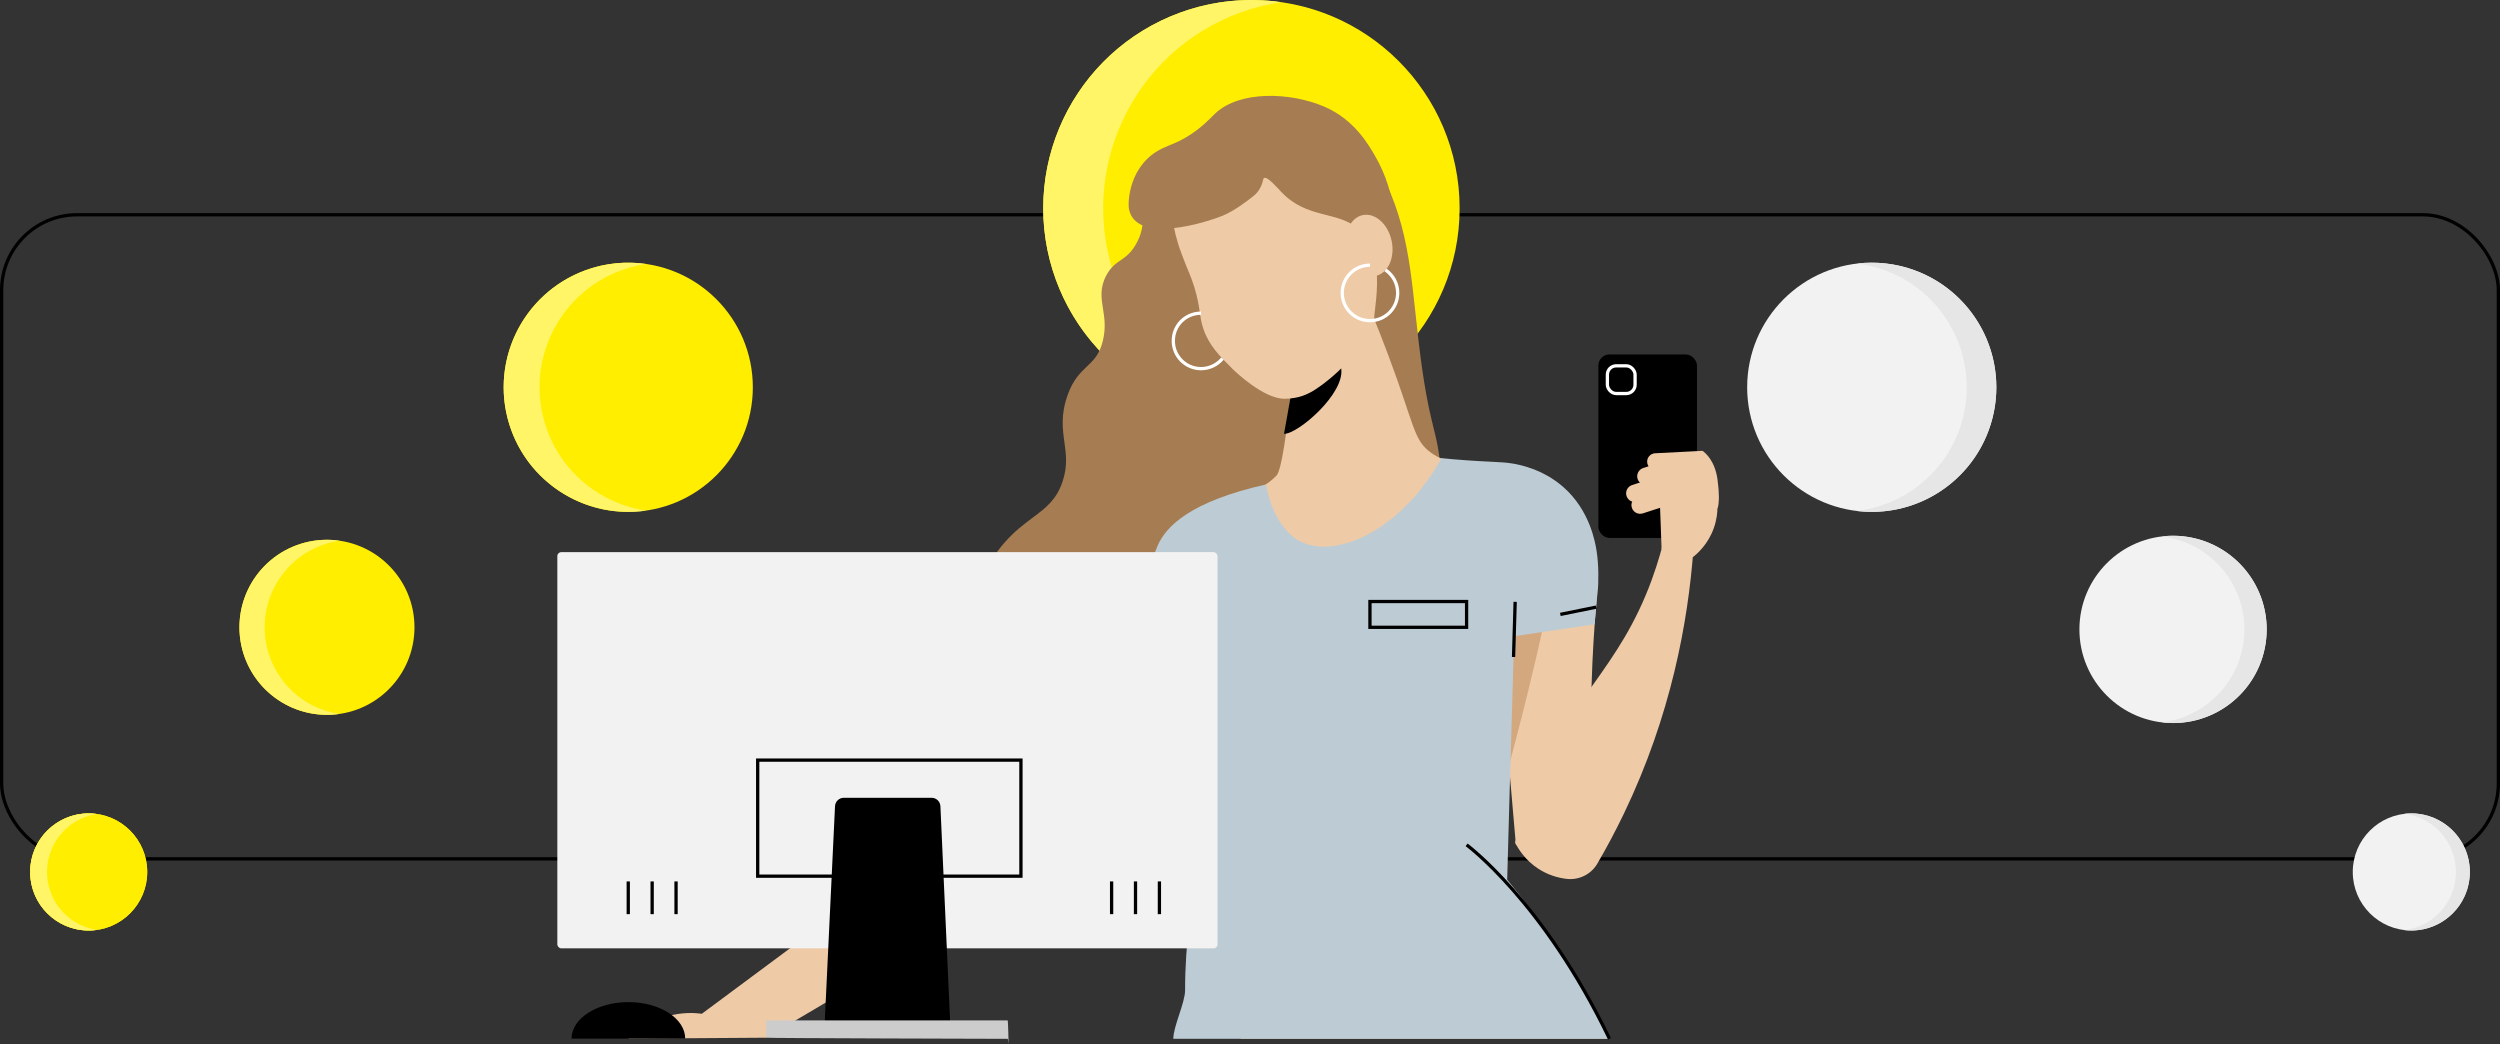 <svg xmlns="http://www.w3.org/2000/svg" id="Capa_2" viewBox="0 0 2279.89 952.41"><rect x="0" y="0" width="2279.89" height="952.41" fill="#333333" stroke="none"/><defs><style>.cls-1{fill:#e6e6e6;}.cls-2{fill:#efcaa6;}.cls-3{fill:#a67c52;}.cls-4{stroke:#fff;}.cls-4,.cls-5{fill:none;stroke-miterlimit:10;stroke-width:3px;}.cls-6{fill:#d4a87f;}.cls-7{fill:#ccc;}.cls-8{fill:#fe0;}.cls-9{fill:#fff566;}.cls-10{fill:#f2f2f2;}.cls-11{fill:#bdccd4;}.cls-5{stroke:#000;}.cls-12{fill:#fc6454;}</style></defs><g id="Capa_1-2"><rect class="cls-5" x="1.5" y="195.85" width="2276.89" height="587.39" rx="68.8" ry="68.8"></rect><circle class="cls-8" cx="1141.25" cy="189.91" r="189.86"></circle><path class="cls-9" d="M1017.54,254.85c-35.86-98.53,14.94-207.49,113.48-243.35,12.41-4.52,24.99-7.65,37.56-9.5-30.09-4.4-61.67-1.63-92.25,9.5-98.53,35.86-149.34,144.81-113.48,243.35,31.35,86.12,118.53,135.78,205.79,122.97-66.87-9.78-126.36-55.02-151.09-122.97Z"></path><circle class="cls-10" cx="1706.95" cy="353.18" r="113.61"></circle><path class="cls-1" d="M1745.81,246.42c-17.34-6.31-35.21-8.13-52.36-6.07,8.47,1.02,16.96,3.02,25.33,6.07,58.96,21.46,89.36,86.66,67.9,145.62-15.15,41.62-52.1,69.01-93.26,73.97,51.25,6.19,101.88-23.37,120.29-73.97,21.46-58.96-8.94-124.16-67.9-145.62Z"></path><path class="cls-2" d="M728.51,858.83l-88.53,65.72s-36.71-7.06-66.94,22.63l125.78-.84,141.96-83.91-112.28-3.61Z"></path><rect x="1457.64" y="323.27" width="89.93" height="167.29" rx="10.1" ry="10.1"></rect><path class="cls-3" d="M1254.39,698.52c-49.26,50.19-128.39,77.2-204.42,61.75-56.74-11.53-140.58-52.56-157.57-129.89-9.37-42.62.9-99.31,33-136.28,22.9-26.37,44.2-28.08,53.8-57.02,10.02-30.2-7.58-45.25,4.76-79.25,9.78-26.95,25.77-23.65,31.94-48.97,6.5-26.68-7.9-39.4,3.19-59.62,7.88-14.37,16.85-11.04,26.62-27.68,10.2-17.39,4.26-27.59,11.71-43.65,5.13-11.06,14.04-19.35,41.52-33.71,57.99-30.31,91.34-48.37,120.66-34.07,6.69,3.27,18.23,10.44,34.33,37.7,30.93,52.38,32.45,100.61,39.49,161.04,10.35,88.82,17.9,77.63,21.29,129.18,5.09,77.42,12.26,186.53-60.33,260.49Z"></path><path class="cls-3" d="M1085,769.26c-14.63,0-29.23-1.41-43.56-4.33-50.67-10.29-141.22-49.58-159.23-131.52-10.28-46.79,3.49-103.59,33.47-138.13,9.19-10.58,18.17-17.28,26.08-23.2,12.13-9.06,21.71-16.22,27.3-33.09,4.62-13.94,3.18-24.48,1.64-35.63-1.72-12.49-3.5-25.41,3.14-43.68,4.94-13.62,11.57-19.93,17.42-25.5,6.14-5.85,11.44-10.89,14.46-23.26,2.92-11.97,1.51-20.85.15-29.44-1.57-9.89-3.05-19.23,3.24-30.7,4.08-7.44,8.58-10.52,12.92-13.49,4.4-3.01,8.96-6.12,13.72-14.25,5.34-9.1,6.05-16.02,6.8-23.34.63-6.16,1.29-12.53,4.82-20.13,5.73-12.34,16.44-21.1,42.47-34.7l3.56-1.86c55.72-29.14,89.36-46.71,119.03-32.24,7.52,3.67,19.36,11.66,35.23,38.53,27.24,46.14,31.89,89.38,37.29,139.46.79,7.3,1.59,14.76,2.48,22.41,5.43,46.63,10.06,65.47,13.77,80.61,3.3,13.45,5.91,24.08,7.53,48.68,5.2,79.12,12.33,187.48-60.94,262.12-41.73,42.52-102.37,66.67-162.8,66.67Z"></path><path class="cls-2" d="M1543.76,508.14c-9.49-2.49-18.98-4.99-28.47-7.48-.61-16.57-1.22-33.15-1.82-49.72,17.15-.52,34.3-1.04,51.45-1.56,1.13,5.09,3.19,17.67-2.02,32.28-5.28,14.8-15.03,23.29-19.14,26.49Z"></path><path class="cls-2" d="M1138.68,521.23c-1.61,6.62-4.04,13.4-7.42,20.18-29.86,85.88-59.73,171.75-89.75,257.62-20.66-13.72-41.48-27.28-62.31-40.84,7.1-51.65,20.02-111.7,43.26-176.27.81-2.1,1.45-4.04,2.26-6.13,8.88-23.89,18.24-46.17,27.93-66.83,8.55-15.33,19.53-26.47,30.83-33.57l.32-.32c17.43-10.98,35.35-12.59,45.04-6.13,4.04,2.91,7.43,7.59,9.52,13.56,3.55,10.01,4.04,23.73.32,38.74Z"></path><path class="cls-2" d="M1454.58,564.97c-.16,1.45-.16,2.91-.32,4.36-3.07,42.29-5.17,101.53-1.29,176.91-23.57,8.07-46.97,16.14-70.54,24.21l-6.3-72.64c-3.87-46.81-7.91-93.46-11.94-140.27-1.61-19.53-3.39-39.22-5-58.76.48-3.07.97-6.3,1.45-9.36,3.39-20.34,6.78-40.35,10.01-60.69.16-1.78.48-3.39.81-5.17,8.55.81,23.08,3.55,37.77,12.91,4.04,2.42,21.47,14.04,34.22,41,17.27,36.16,12.43,72.15,11.14,87.49Z"></path><path class="cls-2" d="M1517.87,490.56l26.47,10.17c-4.9,66.62-20.46,151.72-63.22,240.85-7.82,16.29-16.02,31.62-24.41,46.01-5.75,9.86-16.86,15.27-28.19,13.89-7.78-.95-16.85-3.49-25.7-9.26-12.17-7.93-18.38-18.37-21.12-23.82,5.84-22.66,12.39-39.9,16.5-49.95,33.86-82.8,78.25-108.31,108.04-189.47,6.26-17.05,9.88-31.11,11.63-38.42Z"></path><path class="cls-6" d="M1468.28,947.37h-336.88c2.42-13.07,5.17-24.54,7.75-34.22,2.1-8.23,4.2-15.34,5.97-20.82,2.42-7.59,3.07-9.2,4.2-12.91,13.24-42.13-1.94-79.9-15.01-133.49-7.75-31.48-14.37-66.51-20.98-99.6-2.26-11.62-4.52-22.6-6.94-33.57-2.26-10.98-4.68-21.47-7.26-31.32-1.45-5.81-2.91-11.46-4.36-16.95-1.61-5.33-3.23-10.49-5-15.33-.48-1.61-1.13-3.07-1.61-4.52,0,0,0-.16-.16-.16-1.45-4.84-2.91-9.85-4.04-15.34-4.2-18.08-5.33-39.06,3.39-56.17.16-.81.65-1.45.97-2.1,8.23-6.94,17.76-10.65,27.6-13.88,1.13-.32,2.42-.81,3.55-1.13,2.1-.65,4.2-1.29,6.3-1.94,2.74-.81,5.49-1.78,8.23-2.58,3.55-1.13,7.1-2.42,10.49-4.04,3.39-1.61,6.78-3.23,10.01-5.49,2.91-1.94,5.81-4.2,8.39-6.78.48-.49.81-.81,1.13-1.13,22.6-5.33,41.97-6.13,55.04-6.62,47.62-1.78,61.34,9.04,82.65,10.82,6.13.48,12.75.32,21.15-1.29.32,0,.81,0,1.13-.16,1.94-.32,4.04-.81,6.13-1.29,16.63-4.04,28.89-7.26,40.52-6.62,3.39,0,6.78.48,10.33,1.45,2.58.65,5.33,1.61,8.07,2.91,2.42,1.13,7.26,3.07,12.91,7.75l.16.16c7.75,6.46,16.95,17.92,23.89,39.06,0,.32.16.81.32,1.13-.16,1.29-.49,2.42-.81,3.71-1.29,6.94-2.74,13.72-4.2,20.82-4.68,23.24-9.69,46.81-15.17,70.7-2.1,9.85-4.36,19.85-6.78,29.86-6.94,29.54-14.2,58.27-21.79,86.36-.48,1.94-.97,3.71-1.45,5.49-10.33,38.58-20.99,75.54-31.96,111.38,25.5,16.3,66.02,46.49,100.4,97.01,1.45,2.26,2.91,4.36,4.2,6.62,4.04,5.81,7.42,11.62,10.65,17.43,3.23,5.65,6.13,11.3,8.88,16.79Z"></path><path class="cls-12" d="M1081.25,604.84c3.14,27.76,28.2,47.71,55.95,44.57,27.76-3.14,47.71-28.2,44.57-55.95-3.15-27.76-28.2-47.71-55.95-44.57s-47.71,28.2-44.57,55.95Z"></path><circle class="cls-12" cx="1287.75" cy="581.45" r="50.58" transform="translate(-33.97 1080.88) rotate(-45)"></circle><path class="cls-2" d="M1426.17,480.06c-21.95,3.23-43.74,6.3-65.54,9.36-6.29.97-12.59,1.94-18.89,2.74-67.8,9.85-135.43,19.53-203.06,29.06-5.49.81-11.14,1.61-16.63,2.42-12.75,1.94-25.34,3.71-38.09,5.49-5.33.81-10.65,1.61-15.82,2.26-1.29-12.75-1.13-33.09,10.82-50.36,1.29-2.1,2.91-3.87,4.52-5.65l.32-.32c1.45-1.61,2.91-2.91,4.52-4.2,8.23-6.94,17.76-10.65,27.6-13.88,1.13-.32,2.42-.81,3.55-1.13,2.1-.65,4.2-1.29,6.29-1.94,2.75-.81,5.49-1.78,8.23-2.58,7.1-2.42,14.04-5.17,20.5-9.52,2.91-1.94,5.81-4.2,8.39-6.78.48-.49.81-.81,1.13-1.13,4.84-5,9.52-41.81,12.59-70.22-13.72-15.18,0,.97,0,0,1.78-24.86-4-17.35-8.68-24.13,8.72-4.36,27.08-21.23,37.09-28.49,0-.16.16-.16.16-.16,8.88-6.94,20.5-20.98,34.87-51.01,6.46,14.53,15.66,36.32,25.83,63.6,24.37,64.73,22.92,77.8,39.23,89.43,3.87,2.74,7.75,4.84,11.62,6.13,17.6,6.46,35.83,1.13,54.72,4.36,7.75,1.45,15.82,4.2,23.89,10.01,17.92,12.91,26.47,32.28,30.83,46.65Z"></path><path d="M1170.94,395.64c.16-.97,5.68-30.99,5.68-31.96,1.78-24.86-14.72-14.69-19.4-21.47,8.72-4.36,37.8-23.89,47.81-31.15,0-.16.16-.16.16-.16,4.2,2.58,15.82,11.3,17.92,25.18,3.55,22.92-39.74,60.05-52.17,59.56Z"></path><path class="cls-2" d="M1253.29,293.63c-17.43,38.74-52.14,60.85-56.82,63.44-3.71,2.1-7.75,3.87-12.11,5,0,0-6.3,1.61-13.24,1.61-19.21-.32-45.04-25.18-47.13-27.28-11.95-11.95-21.31-21.15-26.63-36.64-4.04-12.27-2.26-18.24-8.23-38.09-3.55-11.14-6.13-15.66-8.88-23.24-.81-2.1-1.78-4.36-2.74-7.1-.16-.48-.32-.97-.48-1.45-1.13-2.58-1.94-5.33-2.91-8.55,0-.16-.16-.48-.16-.65-5.17-16.79-8.72-38.9.48-58.59,0,0,9.52-20.5,35.19-35.35,6.94-4.04,15.01-7.26,15.01-7.26,2.1-.81,4.04-1.61,5.65-2.1,15.82-4.68,56.01-14.21,90.39,6.62,55.69,33.58,54.08,121.71,32.61,169.65Z"></path><path class="cls-11" d="M1467.8,947.37h-397.8c0-11.3,10.76-32.91,10.76-44.37-.16-85.39,25.3-160.8,25.14-246.35-1.29-.81-6.13-3.87-11.46-9.52-7.26-7.59-15.82-19.69-17.76-36.48-1.45-12.11.97-22.6,4.04-30.67,3.55-8.88,7.91-14.69,9.36-16.46-.48-4.2-.97-8.55-1.29-12.75.32-.48.65-1.13.97-1.61,4.52-7.59,9.04-15.17,13.72-22.76,10.33-17.11,20.66-34.38,30.99-51.49,1.13-1.94,2.26-3.71,3.39-5.65.32-.48.48-.81.81-1.29,5.33-8.72,10.49-17.43,15.82-26.15,1.94,10.01,4.52,18.08,7.59,24.7.81,1.61,1.61,3.23,2.42,4.68,8.56,15.66,18.56,21.15,21.15,22.44,24.86,12.59,65.54.65,100.08-36,1.61-1.78,3.39-3.71,5.17-5.65,3.71-4.36,7.26-8.88,10.81-13.88,4.36-5.97,8.56-12.43,12.27-19.37.16-.16.32-.49.48-.65,3.23,6.13,6.29,12.43,9.52,18.56,1.78,3.23,3.39,6.46,5,9.69.16.16.16.48.32.65,7.59,14.53,15.01,29.22,22.6,43.74,2.58,5.16,5.33,10.33,7.91,15.5,7.26,14.2,14.69,28.41,21.95,42.61-.32,10.49-.65,20.82-.97,31.32-.97,37.61-2.1,75.06-3.23,112.51-.16,5.81-.32,11.46-.48,17.11-.81,30.83-1.78,61.66-2.58,92.49,15.17,18.24,30.67,38.74,45.84,61.82,11.14,16.79,20.98,33.25,29.7,49.07,3.23,5.97,6.3,11.78,9.36,17.43,2.91,5.65,5.65,11.3,8.39,16.79Z"></path><path class="cls-3" d="M1253.82,292.42c-3.94-.4,14.28-58.76-15.41-84.01-18.98-16.14-46.47-8.67-69.74-33.18-3.85-4.06-12.95-14.64-15.89-12.88-.42.25-.68.74-.81,1.38-1.2,5.8-4.01,11.15-8.63,14.86-.59.47-1.19.95-1.82,1.44-3.8,2.96-15.55,12.12-26.08,16.5-15.63,6.51-79.68,26.52-85.89-6.01-1.17-6.11-.05-40.92,30.92-55.4,7.11-3.33,12.48-4.77,20.68-9.58,14.67-8.6,22.77-18,27.24-22.19,22.15-20.77,67.94-19.53,99.37-6.05,27.66,11.86,40.61,35.25,46.41,45.23,39.1,67.33,5.08,150.46-.36,149.91Z"></path><path class="cls-11" d="M1154.5,441.81c-5.33,13.56-10.65,27.12-16.14,40.68-5.33,13.72-10.81,27.44-16.3,41.16-7.59,19.21-15.17,38.58-22.92,57.79-24.7-1.94-49.56-3.71-74.41-5.65,3.1-7.89,7.85-19.93,13.66-34.62,11.09-28.05,16.64-42.08,17.56-44.12,7.7-17.11,29.7-39.83,98.57-55.24Z"></path><path class="cls-11" d="M1454.58,564.97c0,.09-.1,1.05-.16,2.18-.04.73-.08,1.45-.16,2.18-15.98,2.42-32.12,4.84-48.1,7.1-11.3,1.61-22.44,3.39-33.74,5-2.74-7.91-5.49-15.98-8.23-23.89-7.43-21.79-15.01-43.58-22.44-65.37-9.05-26.57-10.2-36.05-18.89-55.37-3.66-8.13-7.04-14.69-9.41-19.09,2.78.29,6.98.71,12.1,1.14,35.3,2.94,42.65,1.94,54.36,3.96,5.68.98,27.09,4.94,45.77,21.34,24.36,21.4,29.13,50.86,30.27,57.84,2.1,12.96,2,29.39.99,38.34,0,0-1.58,14.03-2.36,24.63Z"></path><path class="cls-2" d="M1541.18,454.22l-42.96,13.96c-4.18,1.36-8.67-.93-10.03-5.11-1.36-4.18.93-8.67,5.11-10.03l42.96-13.96,4.92,15.14Z"></path><path class="cls-2" d="M1538.59,439.3l23.94,34.03c.58.77.43,1.87-.35,2.45l-7.23,8.84c-.77.58-1.87.43-2.45-.35l-26.63-35.4,12.72-9.57Z"></path><path class="cls-2" d="M1531.41,428.36c.71-.28,1.43-.48,2.14-.61,13.81-2.5,28.39,21.65,31.23,26.5.3.4,1.84,2.53,1.42,5.52-.27,1.89-1.25,3.67-2.9,4.91l-.82.62c-3.29,2.47-7.95,1.81-10.43-1.47l-23.21-30.85,2.56-4.61Z"></path><path class="cls-2" d="M1541.52,412.83c1.84,1.13,3.69,2.42,5.51,3.91,13.03,10.64,17.74,25.49,19.61,34.33.17.46,1.06,2.95-.19,5.7-.79,1.74-2.23,3.17-4.16,3.9l-.96.36c-3.85,1.45-8.14-.5-9.59-4.34l-13.6-36.13c1.13-2.58,2.25-5.15,3.38-7.73Z"></path><path class="cls-2" d="M1536.33,443.5l-42.96,13.96c-4.18,1.36-8.67-.93-10.03-5.11-1.36-4.18.93-8.67,5.11-10.03l42.96-13.96,4.92,15.14Z"></path><path class="cls-2" d="M1546.44,427.97l-42.96,13.96c-4.18,1.36-8.67-.93-10.03-5.11-1.36-4.18.93-8.67,5.11-10.03l42.96-13.96,4.92,15.14Z"></path><path class="cls-2" d="M1553.44,426.4l-43.29,2.22c-4.21.22-7.8-3.02-8.02-7.24-.22-4.21,3.02-7.8,7.24-8.02l43.29-2.22c2.6,1.94,11.22,8.91,13.62,26.03,1.58,11.29,1.74,22.8-.03,26.59-4.27-12.45-8.53-24.9-12.8-37.36Z"></path><path class="cls-2" d="M1269.07,219.48c3.32,15.3-3.15,29.69-14.44,32.13s-23.13-7.97-26.45-23.27c-3.32-15.3,3.15-29.69,14.44-32.14,11.29-2.45,23.13,7.97,26.45,23.28Z"></path><rect class="cls-4" x="1465.86" y="333.62" width="25.26" height="25.26" rx="8.02" ry="8.02"></rect><rect class="cls-10" x="508.26" y="503.54" width="602.09" height="361.32" rx="3.56" ry="3.56"></rect><rect class="cls-5" x="690.98" y="693.19" width="240.06" height="105.84"></rect><path d="M858.35,938.03h-98.07c-4.6,0-8.26-3.84-8.04-8.43l9.26-194.39c.2-4.29,3.74-7.67,8.04-7.67h80.04c4.31,0,7.85,3.39,8.04,7.69l8.77,194.39c.21,4.58-3.45,8.41-8.04,8.41Z"></path><path class="cls-7" d="M918.93,930.58c.46,0,.84,21.8.84,21.8,0,.46-.37-5.01-.84-5.01,0,0-220.1-.56-220.1-1.02v-14.93c0-.46.37-.84.84-.84h219.26Z"></path><path d="M521.23,947.18c0-18.39,23.2-33.3,51.82-33.3s51.82,14.91,51.82,33.3"></path><circle class="cls-8" cx="80.88" cy="795.19" r="53.39"></circle><circle class="cls-8" cx="80.88" cy="795.19" r="53.39"></circle><path class="cls-9" d="M46.09,813.45c-10.09-27.71,4.2-58.35,31.91-68.44,3.49-1.27,7.03-2.15,10.56-2.67-8.46-1.24-17.34-.46-25.94,2.67-27.71,10.09-42,40.73-31.91,68.44,8.82,24.22,33.33,38.18,57.87,34.58-18.8-2.75-35.54-15.47-42.49-34.58Z"></path><circle class="cls-8" cx="298.17" cy="572.08" r="79.81"></circle><path class="cls-9" d="M246.17,599.38c-15.08-41.42,6.28-87.22,47.7-102.29,5.22-1.9,10.5-3.22,15.79-3.99-12.65-1.85-25.92-.69-38.78,3.99-41.42,15.08-62.77,60.87-47.7,102.29,13.18,36.2,49.82,57.07,86.5,51.69-28.11-4.11-53.12-23.13-63.51-51.69Z"></path><circle class="cls-8" cx="572.94" cy="353.18" r="113.61"></circle><path class="cls-9" d="M498.9,392.04c-21.46-58.96,8.94-124.16,67.9-145.62,7.43-2.7,14.95-4.58,22.48-5.68-18.01-2.63-36.91-.98-55.2,5.68-58.96,21.46-89.36,86.66-67.9,145.62,18.76,51.54,70.93,81.25,123.14,73.59-40.01-5.85-75.61-32.92-90.41-73.59Z"></path><circle class="cls-10" cx="1981.72" cy="573.99" r="85.39"></circle><path class="cls-1" d="M2010.92,493.74c-13.03-4.74-26.47-6.11-39.36-4.56,6.37.77,12.75,2.27,19.04,4.56,44.32,16.13,67.17,65.13,51.04,109.45-11.39,31.29-39.16,51.87-70.1,55.6,38.52,4.65,76.57-17.57,90.41-55.6,16.13-44.32-6.72-93.32-51.04-109.45Z"></path><circle class="cls-10" cx="2199.01" cy="795.19" r="53.39"></circle><path class="cls-1" d="M2217.27,745.01c-8.15-2.97-16.55-3.82-24.61-2.85,3.98.48,7.97,1.42,11.9,2.85,27.71,10.09,42,40.73,31.91,68.44-7.12,19.56-24.48,32.43-43.83,34.76,24.09,2.91,47.88-10.98,56.53-34.76,10.09-27.71-4.2-58.35-31.91-68.44Z"></path><path class="cls-4" d="M1114.81,326.99c-4.64,5.62-11.66,9.2-19.52,9.2-13.97,0-25.29-11.32-25.29-25.29s10.78-24.74,24.27-25.27c.34-.01.68-.02,1.02-.02"></path><rect class="cls-5" x="1249.34" y="548.56" width="88.12" height="23.52"></rect><line class="cls-5" x1="1013.74" y1="803.82" x2="1013.74" y2="833.67"></line><line class="cls-5" x1="1035.53" y1="803.82" x2="1035.53" y2="833.67"></line><line class="cls-5" x1="1057.33" y1="803.82" x2="1057.33" y2="833.67"></line><line class="cls-5" x1="572.94" y1="803.82" x2="572.94" y2="833.67"></line><line class="cls-5" x1="594.73" y1="803.82" x2="594.73" y2="833.67"></line><line class="cls-5" x1="616.52" y1="803.82" x2="616.52" y2="833.67"></line><line class="cls-5" x1="1381.76" y1="548.83" x2="1380.29" y2="599.15"></line><line class="cls-5" x1="1422.96" y1="560.32" x2="1455.56" y2="553.69"></line><path class="cls-4" d="M1263.48,246.16c6.73,4.55,11.15,12.24,11.15,20.97,0,13.97-11.32,25.29-25.29,25.29s-25.29-11.32-25.29-25.29,11.32-25.29,25.29-25.29"></path><path class="cls-5" d="M1337.46,770.46s69.98,51.48,130.34,176.91"></path></g></svg>
